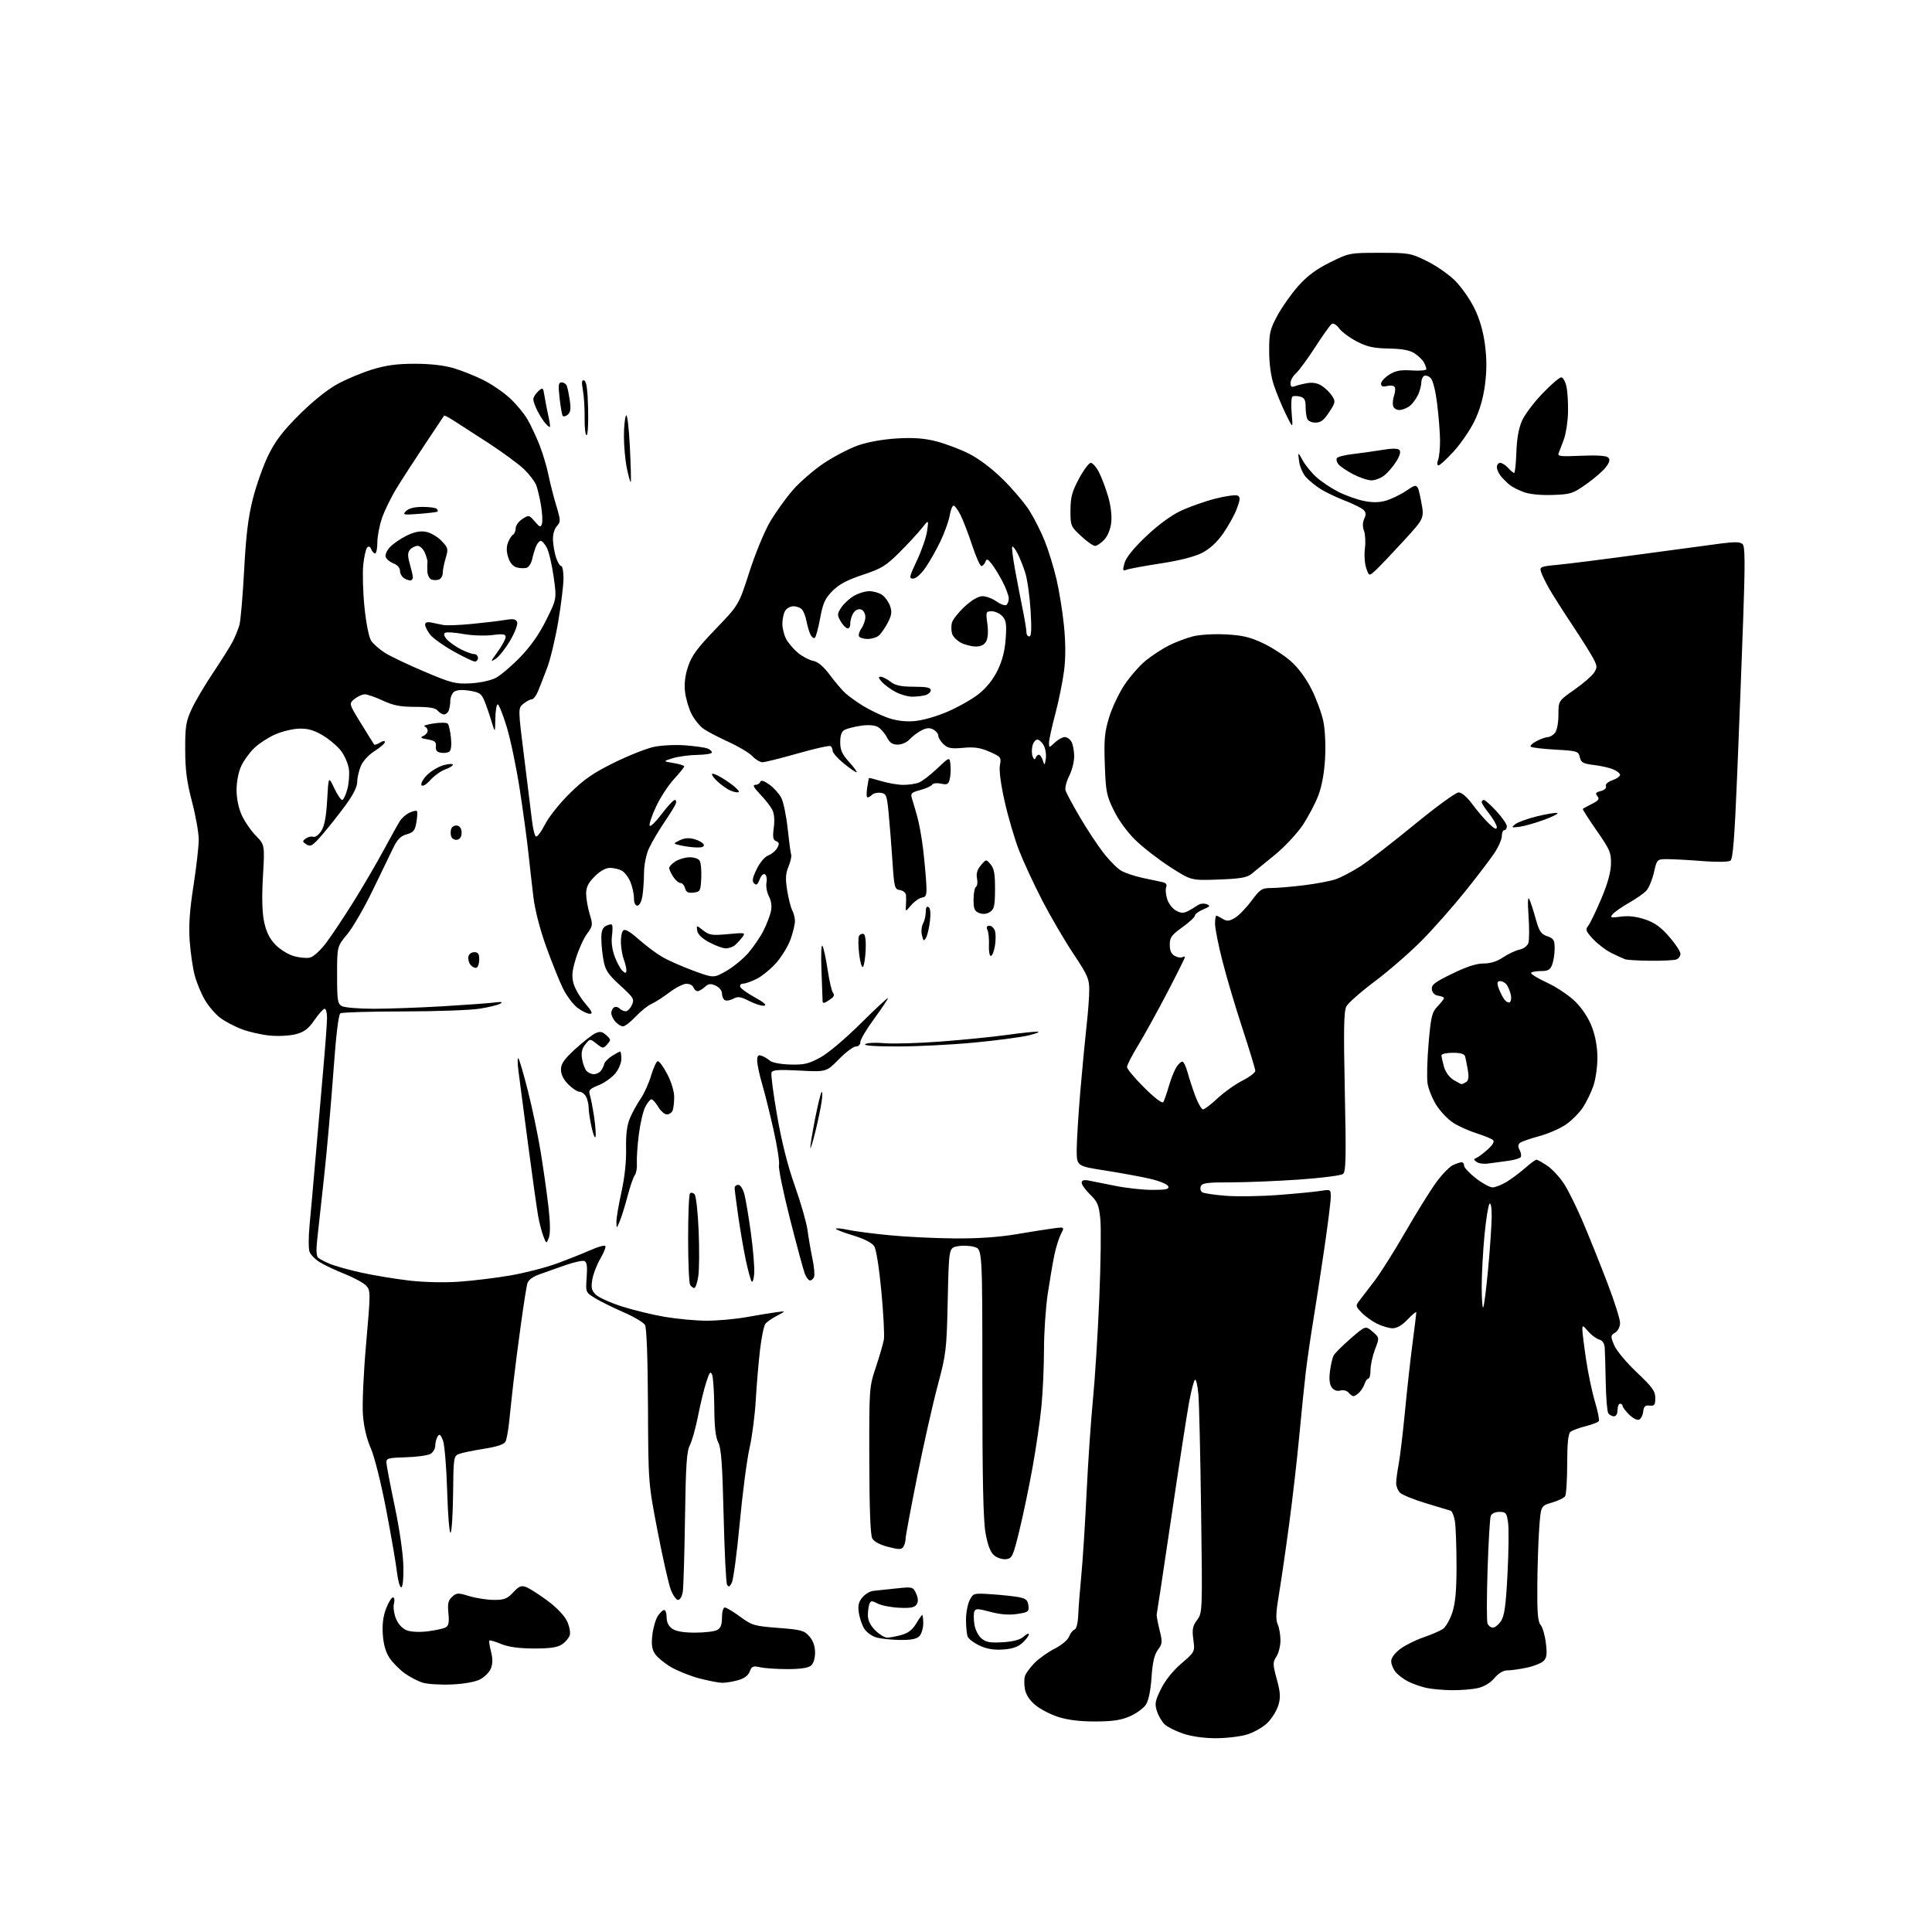 <?xml version="1.0" encoding="UTF-8" standalone="no"?>
<svg 
  version="1.1" 
  xmlns="http://www.w3.org/2000/svg" 
  xmlns:xlink="http://www.w3.org/1999/xlink" 
  xmlns:svg="http://www.w3.org/2000/svg"
  xmlns:rdf="http://www.w3.org/1999/02/22-rdf-syntax-ns#"
  xmlns:cc="http://creativecommons.org/ns#"
  xmlns:dc="http://purl.org/dc/elements/1.1/"
  viewBox="0 0 768 768"
  width="768"
  height="768"
>
<style>svg {background-color: white; }</style>"
<path stroke="none" fill="black" fill-rule="evenodd" d="M483.07,690.97C478.43,690.95 473.46,690.23 470.25,689.12C467.36,688.12 464.11,686.51 463.04,685.53C461.96,684.56 460.57,682.22 459.94,680.33C458.95,677.31 459.13,676.25 461.48,671.44C463.15,668.04 466.20,664.21 469.59,661.29C475.02,656.60 475.02,656.60 474.37,651.73C473.83,647.69 474.09,646.38 475.86,643.97C477.99,641.10 478.00,640.80 477.46,600.79C477.17,578.63 476.68,557.68 476.38,554.24C476.08,550.80 475.47,548.21 475.02,548.48C474.58,548.76 473.50,552.93 472.62,557.74C471.75,562.56 468.56,583.23 465.54,603.69C462.52,624.14 459.94,641.24 459.82,641.69C459.69,642.13 460.19,644.90 460.92,647.84C462.14,652.77 462.09,653.39 460.28,655.84C458.86,657.77 458.16,660.78 457.75,666.78C457.39,672.02 456.57,676.01 455.51,677.63C454.59,679.04 451.75,681.11 449.21,682.23C445.70,683.78 442.42,684.28 435.54,684.31C429.55,684.34 424.59,683.75 420.85,682.57C417.74,681.59 413.60,679.47 411.64,677.85C409.34,675.96 407.85,673.71 407.44,671.55C407.09,669.69 407.08,667.32 407.42,666.27C407.75,665.22 409.46,662.89 411.21,661.09C412.97,659.30 416.58,656.73 419.24,655.38C422.00,653.98 424.46,651.91 424.97,650.57C425.47,649.27 426.44,648.02 427.13,647.79C427.90,647.53 428.48,645.24 428.62,641.94C428.74,638.95 429.30,631.77 429.86,626.00C430.42,620.23 431.35,605.59 431.93,593.48C432.51,581.37 433.64,564.72 434.45,556.48C435.26,548.24 436.40,530.12 436.98,516.21C437.57,502.30 437.75,488.04 437.39,484.53C436.83,479.01 436.28,477.69 433.37,474.87C431.52,473.08 430.00,470.97 430.00,470.19C430.00,469.19 430.80,468.92 432.75,469.28C434.26,469.56 439.03,470.51 443.34,471.39C447.65,472.28 454.27,473.00 458.06,473.00C463.63,473.00 464.83,472.73 464.39,471.56C464.08,470.77 460.87,469.44 457.17,468.58C453.50,467.74 445.44,466.25 439.25,465.29C428.00,463.53 428.00,463.53 428.01,457.02C428.02,453.43 428.68,442.85 429.47,433.50C430.27,424.15 431.39,412.45 431.95,407.50C432.52,402.55 432.99,396.27 432.99,393.54C433.00,389.11 432.32,387.57 426.63,379.04C423.13,373.79 417.53,364.19 414.18,357.70C410.84,351.21 406.71,342.27 405.00,337.84C403.29,333.40 400.76,324.77 399.38,318.65C397.83,311.80 397.10,306.26 397.48,304.23C398.08,301.07 397.91,300.85 393.38,298.84C389.70,297.22 387.38,296.87 382.91,297.27C378.14,297.71 376.80,297.46 375.08,295.86C373.94,294.79 373.00,293.28 373.00,292.50C373.00,291.71 372.10,290.59 371.01,290.00C369.53,289.21 368.31,289.30 366.26,290.37C364.74,291.15 362.64,292.74 361.59,293.90C360.52,295.09 358.47,296.00 356.87,296.00C354.76,296.00 353.67,295.26 352.52,293.03C351.67,291.40 350.03,289.55 348.88,288.93C347.58,288.24 345.00,288.07 342.14,288.50C339.59,288.88 336.71,289.62 335.75,290.13C334.54,290.78 334.00,292.28 334.00,295.03C334.00,298.18 334.74,299.82 337.62,303.00C339.61,305.20 340.89,307.00 340.47,307.00C340.05,307.00 337.75,305.39 335.35,303.43C332.96,301.47 331.00,299.25 331.00,298.49C331.00,297.74 330.61,296.88 330.13,296.58C329.65,296.29 323.77,297.61 317.06,299.52C310.35,301.43 304.07,303.00 303.11,303.00C302.14,303.00 300.34,301.93 299.11,300.62C297.88,299.31 293.64,296.76 289.69,294.96C285.73,293.16 281.25,290.82 279.73,289.76C278.20,288.70 276.04,286.04 274.92,283.85C273.80,281.66 272.63,277.70 272.32,275.06C271.94,271.81 272.32,268.54 273.53,264.92C274.94,260.67 277.16,257.64 284.48,250.04C293.66,240.50 293.66,240.50 297.87,227.42C300.18,220.22 303.86,211.28 306.04,207.55C308.23,203.81 312.30,198.12 315.09,194.89C317.89,191.67 323.46,186.83 327.48,184.14C331.50,181.46 337.65,178.26 341.14,177.04C344.99,175.70 351.06,174.61 356.50,174.29C363.02,173.90 367.29,174.21 372.00,175.39C375.57,176.29 381.43,178.48 385.00,180.26C389.06,182.29 394.17,186.12 398.62,190.50C402.53,194.35 407.30,199.97 409.22,203.00C411.13,206.03 413.89,211.50 415.35,215.17C416.81,218.84 418.88,225.59 419.96,230.17C421.03,234.75 422.38,243.09 422.94,248.69C423.62,255.48 423.64,261.47 422.98,266.64C422.44,270.91 420.87,278.62 419.50,283.79C418.12,288.95 417.00,294.12 417.00,295.26C417.00,297.35 417.00,297.35 419.31,295.17C420.59,293.98 422.37,293.00 423.28,293.00C424.19,293.00 425.40,293.87 425.96,294.93C426.53,296.00 427.00,298.60 427.00,300.72C427.00,302.84 426.10,306.34 425.00,308.50C423.90,310.66 423.26,313.25 423.58,314.26C423.90,315.26 426.45,320.01 429.25,324.79C432.05,329.58 436.27,335.98 438.63,339.01C440.99,342.04 444.17,345.25 445.71,346.13C447.24,347.02 450.98,348.27 454.00,348.93C457.02,349.58 460.55,350.33 461.84,350.60C463.50,350.94 464.00,351.55 463.56,352.69C463.22,353.58 463.42,355.74 464.00,357.50C464.58,359.25 466.16,361.28 467.52,362.01C469.43,363.03 470.49,363.07 472.24,362.17C473.48,361.54 475.23,360.49 476.11,359.85C477.02,359.20 478.56,359.01 479.61,359.42C481.25,360.05 481.07,360.33 478.25,361.53C476.46,362.28 475.00,363.38 475.00,363.95C475.00,364.53 472.75,366.62 470.00,368.60C465.70,371.69 465.00,372.66 465.00,375.56C465.00,377.92 465.61,379.25 467.02,380.01C468.13,380.61 469.48,380.82 470.02,380.49C470.56,380.15 471.00,380.17 471.00,380.52C471.00,380.88 467.79,387.32 463.86,394.83C459.94,402.35 454.76,411.71 452.36,415.64C449.96,419.56 448.00,423.40 448.00,424.16C448.00,424.93 451.10,428.62 454.88,432.38C458.99,436.46 462.03,438.77 462.43,438.12C462.80,437.52 463.79,434.66 464.63,431.77C465.48,428.87 466.82,425.49 467.61,424.25C468.40,423.01 469.47,422.00 469.98,422.00C470.50,422.00 471.44,423.91 472.06,426.23C472.69,428.56 474.09,432.84 475.17,435.73C476.26,438.63 477.63,441.00 478.22,441.00C478.81,441.00 481.42,439.01 484.01,436.58C486.61,434.16 491.04,431.00 493.87,429.57C496.69,428.14 499.00,426.39 499.00,425.69C499.00,424.99 496.72,417.46 493.93,408.95C491.14,400.45 487.54,388.32 485.93,382.00C484.32,375.68 483.00,369.04 483.00,367.25C483.00,365.46 483.23,364.00 483.51,364.00C483.80,364.00 484.93,364.56 486.03,365.25C487.66,366.27 488.53,366.22 490.76,364.96C492.27,364.12 495.25,361.08 497.39,358.21C500.98,353.41 501.60,353.00 505.39,353.00C507.65,353.00 513.50,352.50 518.39,351.90C523.28,351.30 528.99,350.21 531.09,349.47C533.19,348.73 537.51,346.46 540.70,344.42C543.89,342.39 553.55,334.93 562.16,327.86C570.77,320.79 578.72,315.00 579.82,315.00C581.06,315.00 583.17,316.82 585.33,319.75C587.26,322.36 590.22,325.82 591.92,327.44C594.10,329.52 595.00,329.92 595.00,328.82C595.00,327.97 593.65,325.58 592.00,323.50C590.35,321.42 589.00,319.34 589.00,318.86C589.00,318.39 589.39,318.00 589.87,318.00C590.35,318.00 592.60,320.01 594.87,322.48C597.14,324.94 599.00,327.64 599.00,328.48C599.00,329.31 598.55,330.00 598.00,330.00C597.45,330.00 597.00,331.05 597.00,332.33C597.00,333.61 595.68,336.65 594.06,339.08C592.45,341.51 587.17,348.44 582.33,354.47C577.49,360.50 569.70,369.30 565.02,374.03C560.33,378.75 552.00,385.99 546.50,390.11C541.00,394.23 535.92,398.71 535.21,400.05C534.19,401.98 534.06,409.15 534.59,434.02C535.14,460.19 535.02,465.73 533.88,466.66C533.12,467.27 525.30,468.27 516.50,468.89C507.70,469.50 495.42,470.00 489.22,470.00C479.80,470.00 477.84,470.26 477.32,471.60C476.99,472.48 477.26,473.54 477.93,473.96C478.61,474.38 482.86,475.00 487.39,475.35C491.92,475.70 501.27,475.55 508.18,475.02C515.08,474.50 522.59,473.77 524.87,473.41C528.95,472.75 529.00,472.78 529.00,475.79C529.00,477.46 527.86,486.63 526.46,496.17C525.07,505.70 523.07,518.67 522.03,525.00C520.99,531.33 519.65,540.55 519.06,545.50C518.47,550.45 517.30,561.92 516.46,571.00C515.61,580.08 513.81,595.83 512.44,606.00C511.08,616.17 509.25,628.73 508.38,633.89C507.20,640.96 507.08,643.88 507.90,645.69C508.51,647.01 509.00,649.89 509.00,652.08C509.00,654.28 508.27,657.18 507.39,658.53C505.90,660.80 505.91,661.49 507.54,667.51C509.00,672.89 509.10,674.72 508.15,677.90C507.51,680.03 505.54,683.19 503.78,684.91C502.01,686.64 498.33,688.71 495.60,689.53C492.87,690.34 487.23,690.99 483.07,690.97zM577.00,671.88C573.42,671.83 568.80,671.40 566.72,670.91C564.64,670.42 561.49,669.29 559.72,668.40C557.95,667.51 555.72,665.82 554.77,664.64C553.82,663.46 553.03,661.54 553.02,660.37C553.01,659.09 554.40,657.17 556.51,655.56C558.44,654.09 562.57,652.01 565.70,650.93C568.83,649.85 572.35,648.35 573.51,647.58C574.68,646.82 576.39,643.85 577.32,640.98C578.56,637.13 579.00,632.21 578.99,622.14C578.98,614.64 578.69,606.77 578.34,604.66C578.00,602.55 577.21,600.69 576.61,600.52C576.00,600.36 571.57,599.02 566.77,597.55C561.96,596.09 557.35,594.21 556.52,593.37C555.68,592.54 555.00,590.83 555.00,589.57C555.00,588.30 555.45,584.91 556.00,582.02C556.54,579.14 557.66,569.74 558.49,561.14C559.31,552.54 560.66,540.35 561.49,534.06C562.32,527.77 563.00,522.23 563.00,521.74C563.00,521.26 561.48,522.46 559.63,524.43C557.40,526.79 555.36,528.00 553.59,528.00C552.12,528.00 549.25,527.14 547.21,526.10C545.17,525.05 542.43,523.05 541.13,521.65C538.79,519.14 538.78,519.08 540.63,516.70C541.66,515.37 544.34,511.86 546.60,508.89C548.85,505.93 554.30,497.25 558.72,489.61C563.14,481.97 568.62,473.15 570.91,470.01C573.21,466.86 576.21,463.77 577.59,463.14C578.97,462.51 580.52,462.00 581.05,462.00C581.57,462.00 582.00,462.61 582.00,463.37C582.00,464.12 584.10,466.37 586.66,468.37C589.23,470.36 592.21,472.00 593.30,472.00C594.38,472.00 596.89,471.02 598.88,469.82C600.87,468.62 604.19,466.14 606.25,464.32C608.32,462.49 610.35,461.00 610.77,461.00C611.19,461.00 613.15,462.10 615.12,463.44C617.10,464.78 620.12,468.07 621.84,470.75C623.56,473.43 627.04,480.54 629.58,486.56C632.12,492.58 636.41,503.29 639.10,510.36C641.80,517.43 644.00,524.41 644.00,525.87C644.00,527.42 643.19,529.03 642.04,529.74C640.19,530.90 640.17,531.16 641.65,534.73C642.52,536.83 646.50,541.61 650.61,545.50C656.85,551.40 658.01,553.01 658.00,555.74C658.00,558.50 657.67,558.94 655.75,558.74C653.98,558.55 653.43,559.07 653.19,561.17C653.02,562.63 652.27,564.07 651.52,564.35C650.77,564.64 648.99,563.72 647.58,562.30C646.16,560.89 645.00,559.34 645.00,558.86C645.00,558.39 644.55,558.00 644.00,558.00C643.45,558.00 643.00,559.12 643.00,560.50C643.00,562.01 642.43,563.00 641.56,563.00C640.77,563.00 639.75,562.44 639.31,561.75C638.86,561.06 638.41,555.55 638.30,549.50C638.19,543.45 638.01,537.27 637.90,535.77C637.78,533.96 637.01,532.84 635.61,532.44C634.45,532.10 632.49,530.63 631.25,529.16C629.23,526.76 629.01,526.70 629.01,528.50C629.01,529.60 629.68,535.00 630.50,540.50C631.32,546.00 632.91,553.55 634.04,557.28C635.16,561.01 635.84,564.45 635.56,564.91C635.27,565.37 632.89,566.29 630.28,566.95C627.67,567.61 624.96,568.62 624.26,569.20C623.38,569.93 623.00,573.74 622.98,581.87C622.98,588.27 622.61,594.07 622.17,594.76C621.73,595.45 619.37,596.60 616.93,597.30C612.50,598.58 612.50,598.58 611.86,607.54C611.50,612.47 611.16,622.76 611.11,630.42C611.02,641.10 611.33,644.71 612.41,645.92C613.18,646.79 614.13,650.01 614.50,653.08C615.05,657.50 614.86,659.00 613.61,660.25C612.74,661.12 609.75,662.32 606.97,662.91C604.18,663.51 600.72,664.00 599.27,664.00C597.57,664.00 595.74,665.08 594.07,667.06C592.47,668.96 589.98,670.47 587.50,671.03C585.30,671.54 580.58,671.92 577.00,671.88zM179.56,669.60C175.13,669.79 169.95,669.47 168.05,668.89C166.15,668.31 162.94,666.65 160.91,665.19C158.88,663.73 156.19,661.03 154.92,659.18C153.36,656.90 152.48,653.90 152.18,649.87C151.89,645.79 152.29,642.53 153.46,639.47C154.40,637.01 155.63,635.00 156.19,635.00C156.78,635.00 156.95,636.05 156.59,637.49C156.25,638.87 156.62,641.55 157.43,643.50C158.34,645.67 159.97,647.42 161.70,648.08C163.35,648.72 166.76,648.88 170.00,648.48C173.03,648.10 176.22,647.41 177.11,646.94C178.35,646.28 178.61,645.00 178.25,641.29C177.88,637.44 178.17,636.15 179.73,634.75C181.51,633.13 182.05,633.11 186.58,634.49C189.29,635.31 193.68,635.98 196.35,635.99C200.46,636.00 201.63,635.54 204.01,632.99C206.33,630.50 207.23,630.14 209.16,630.88C210.45,631.37 214.23,633.79 217.57,636.26C221.20,638.93 224.35,642.21 225.38,644.39C226.35,646.43 226.84,648.94 226.48,650.05C226.13,651.15 224.72,652.79 223.35,653.69C221.50,654.90 218.57,655.32 212.17,655.30C206.26,655.28 202.13,654.70 199.21,653.51C196.85,652.54 194.74,651.92 194.53,652.13C194.32,652.34 194.61,654.31 195.18,656.51C195.90,659.29 195.89,661.32 195.15,663.20C194.56,664.69 192.63,666.66 190.86,667.57C188.87,668.60 184.51,669.38 179.56,669.60zM287.00,668.94C285.62,668.91 281.57,668.12 278.00,667.19C274.43,666.25 269.36,664.23 266.74,662.70C264.13,661.16 261.25,658.79 260.36,657.42C259.14,655.56 258.88,653.65 259.33,649.84C259.66,647.04 260.64,643.68 261.49,642.37C262.35,641.07 263.49,640.00 264.02,640.00C264.56,640.00 265.00,641.32 265.00,642.94C265.00,644.85 265.78,646.43 267.22,647.44C268.71,648.48 271.71,649.00 276.29,649.00C280.05,649.00 284.00,648.53 285.07,647.96C286.48,647.21 287.00,645.86 287.00,642.96C287.00,640.71 287.48,639.00 288.12,639.00C288.73,639.00 291.48,640.65 294.23,642.67C298.93,646.12 299.82,646.38 309.36,647.12C318.56,647.83 319.71,648.14 321.75,650.51C323.24,652.23 324.00,654.41 324.00,656.93C324.00,659.27 323.36,661.29 322.35,662.13C321.27,663.03 318.07,663.50 313.10,663.50C308.92,663.50 304.02,663.17 302.22,662.77C299.34,662.13 298.82,662.33 298.02,664.46C297.40,666.08 295.84,667.23 293.30,667.93C291.21,668.51 288.38,668.97 287.00,668.94zM398.76,655.70C395.05,655.96 392.29,655.50 389.40,654.15C387.15,653.10 385.01,651.47 384.65,650.54C384.29,649.60 384.00,646.60 384.00,643.87C384.00,641.14 384.66,637.63 385.46,636.08C386.90,633.30 387.02,633.27 394.21,633.74C398.22,634.01 403.07,634.53 405.00,634.90C407.82,635.45 408.56,636.09 408.81,638.22C409.10,640.67 408.77,640.91 404.32,641.58C401.07,642.07 397.66,641.80 393.70,640.74C388.62,639.38 387.80,639.36 387.31,640.63C387.00,641.43 387.02,643.76 387.35,645.79C387.68,647.89 388.93,650.31 390.21,651.35C392.02,652.83 393.72,653.12 398.68,652.81C402.90,652.54 405.54,651.82 406.94,650.55C408.07,649.53 409.00,649.13 409.00,649.67C409.00,650.21 407.88,651.71 406.51,652.99C404.71,654.68 402.55,655.44 398.76,655.70zM357.68,651.91C354.28,651.86 350.09,651.41 348.37,650.91C346.64,650.41 344.52,648.91 343.64,647.57C342.76,646.23 341.77,643.41 341.43,641.29C340.96,638.34 341.26,636.89 342.75,635.06C343.82,633.74 345.77,632.55 347.09,632.40C348.42,632.25 352.52,631.82 356.21,631.43C362.82,630.74 362.94,630.77 364.16,633.44C365.02,635.33 365.08,636.65 364.37,637.77C363.59,639.01 362.01,639.32 357.47,639.11C354.23,638.96 350.37,638.21 348.89,637.44C346.53,636.22 346.12,636.24 345.60,637.61C345.27,638.46 345.00,640.51 345.00,642.16C345.00,644.14 345.99,646.15 347.92,648.08C349.53,649.68 351.67,651.00 352.67,650.99C353.68,650.99 356.22,650.51 358.32,649.93C361.02,649.18 362.74,647.85 364.17,645.43C365.29,643.54 366.38,642.00 366.60,642.00C366.82,642.00 367.00,643.54 367.00,645.43C367.00,647.31 366.29,649.56 365.43,650.43C364.32,651.54 362.06,651.97 357.68,651.91zM593.45,647.00C594.28,647.00 595.74,645.81 596.69,644.35C598.05,642.28 598.61,638.18 599.26,625.60C599.72,616.75 599.82,607.59 599.48,605.25C598.93,601.39 598.62,601.00 596.05,601.00C594.35,601.00 592.96,601.65 592.59,602.63C592.25,603.52 591.68,613.14 591.33,624.00C590.98,634.86 590.97,644.48 591.31,645.38C591.66,646.27 592.62,647.00 593.45,647.00zM269.54,636.00C268.78,636.00 267.46,634.09 266.59,631.75C265.73,629.41 263.38,618.95 261.37,608.50C257.71,589.50 257.71,589.50 257.58,559.00C257.49,539.92 257.05,527.82 256.40,526.69C255.82,525.70 251.96,523.41 247.80,521.60C243.65,519.79 238.57,517.28 236.51,516.01C232.78,513.70 232.78,513.70 233.21,507.75C233.53,503.35 233.29,501.66 232.28,501.28C231.54,500.99 228.13,501.74 224.71,502.93C221.30,504.13 216.63,505.78 214.36,506.60C211.66,507.56 210.00,508.86 209.60,510.29C209.27,511.51 208.12,518.80 207.06,526.50C205.99,534.20 204.66,544.55 204.10,549.50C203.53,554.45 202.78,561.42 202.42,565.00C202.06,568.58 201.39,572.22 200.93,573.10C200.37,574.17 197.48,575.11 192.29,575.93C188.01,576.60 183.55,577.53 182.38,578.00C180.36,578.80 180.25,579.56 180.11,593.64C180.03,601.78 179.58,608.82 179.12,609.28C178.65,609.75 178.04,602.33 177.76,592.81C177.47,583.20 176.72,574.18 176.06,572.53C175.12,570.17 174.70,569.87 173.96,571.03C173.45,571.84 173.02,573.50 173.02,574.71C173.01,575.93 172.10,577.41 171.01,578.00C169.91,578.58 165.52,579.17 161.26,579.29C154.21,579.50 153.51,579.70 153.61,581.51C153.67,582.60 155.17,590.48 156.96,599.00C158.87,608.15 160.26,617.87 160.35,622.72C160.44,627.60 160.09,630.97 159.50,631.00C158.95,631.03 158.19,628.32 157.80,624.98C157.42,621.63 155.50,610.48 153.53,600.20C151.47,589.45 148.86,579.03 147.39,575.69C145.75,571.96 144.63,567.21 144.27,562.40C143.95,558.18 144.51,545.75 145.55,534.00C147.32,513.92 147.32,513.01 145.60,511.11C144.62,510.03 140.82,507.94 137.16,506.48C133.50,505.02 129.00,502.91 127.18,501.79C125.35,500.67 123.49,498.79 123.05,497.62C122.61,496.46 122.61,491.68 123.06,487.00C123.51,482.32 124.59,470.18 125.46,460.00C126.32,449.82 127.70,434.00 128.52,424.82C129.33,415.65 130.00,406.54 130.00,404.57C130.00,402.61 129.57,401.00 129.05,401.00C128.52,401.00 126.71,403.01 125.02,405.47C122.65,408.92 120.99,410.20 117.72,411.08C115.37,411.72 110.79,411.98 107.40,411.67C104.04,411.36 98.95,410.21 96.09,409.12C93.22,408.04 89.34,405.97 87.46,404.54C85.58,403.11 82.87,399.93 81.44,397.48C80.00,395.03 78.19,390.66 77.41,387.76C76.63,384.87 75.73,378.68 75.40,374.00C74.98,367.83 75.39,361.83 76.91,352.10C78.06,344.74 79.00,336.49 79.00,333.79C79.00,331.08 77.80,324.29 76.32,318.68C74.26,310.82 73.64,306.11 73.62,298.00C73.59,288.78 73.91,286.81 76.18,281.89C77.60,278.80 81.45,272.28 84.73,267.39C88.02,262.50 91.50,256.95 92.48,255.06C93.45,253.17 94.65,250.24 95.15,248.56C95.64,246.88 96.49,237.09 97.04,226.82C97.78,212.81 98.65,205.67 100.51,198.32C101.87,192.92 104.63,185.12 106.64,181.00C109.43,175.30 112.37,171.44 118.90,164.91C124.14,159.68 130.04,154.92 134.00,152.74C137.57,150.77 143.88,148.13 148.00,146.87C153.59,145.17 157.92,144.59 165.00,144.60C171.17,144.61 176.58,145.24 180.45,146.39C183.72,147.37 189.04,149.51 192.28,151.14C195.52,152.78 200.19,155.97 202.65,158.25C205.12,160.52 208.25,164.28 209.60,166.59C210.96,168.90 213.15,173.54 214.47,176.91C215.79,180.28 217.38,185.62 218.01,188.77C218.65,191.92 220.03,197.38 221.10,200.90C222.91,206.91 222.92,207.43 221.35,209.16C220.35,210.27 219.73,212.49 219.81,214.67C219.89,216.68 220.45,219.82 221.05,221.66C221.66,223.50 222.57,225.00 223.08,225.00C223.58,225.00 224.00,227.19 224.00,229.87C224.00,232.56 223.06,240.31 221.90,247.10C220.75,253.89 218.77,262.16 217.51,265.47C216.25,268.79 214.62,272.96 213.89,274.75C213.16,276.54 212.04,278.00 211.39,278.00C210.75,278.00 209.25,278.79 208.07,279.75C205.91,281.50 205.91,281.50 208.36,301.00C209.71,311.73 211.12,323.08 211.48,326.23C211.84,329.39 212.54,332.22 213.03,332.52C213.53,332.83 215.13,330.69 216.60,327.79C218.08,324.85 222.44,319.36 226.42,315.44C232.09,309.84 235.73,307.32 244.03,303.21C249.79,300.37 256.96,297.52 259.96,296.89C262.97,296.26 268.59,295.99 272.46,296.29C276.33,296.59 280.29,297.15 281.25,297.53C282.21,297.90 283.00,298.62 283.00,299.11C283.00,299.60 280.41,300.03 277.25,300.08C274.09,300.12 269.70,300.71 267.50,301.38C263.50,302.62 263.50,302.62 267.75,303.32C270.09,303.71 272.00,304.31 272.00,304.65C272.00,304.99 270.16,307.27 267.91,309.71C265.67,312.15 262.48,317.03 260.83,320.56C259.18,324.09 258.01,327.52 258.23,328.19C258.45,328.85 260.57,326.83 262.94,323.70C265.30,320.56 267.68,318.00 268.23,318.00C268.77,318.00 268.95,318.68 268.63,319.52C268.31,320.36 266.20,323.75 263.95,327.07C261.70,330.39 259.00,334.99 257.95,337.30C256.84,339.75 256.03,343.79 256.01,347.00C255.99,350.02 255.70,354.19 255.36,356.25C254.99,358.46 254.17,360.00 253.37,360.00C252.51,360.00 252.00,358.87 252.00,356.97C252.00,355.30 251.36,352.41 250.58,350.55C249.81,348.69 248.26,346.67 247.15,346.08C246.04,345.49 243.93,345.00 242.47,345.00C240.77,345.00 238.57,346.23 236.40,348.40C233.85,350.95 233.00,352.66 233.00,355.24C233.00,357.13 233.63,360.76 234.39,363.30C235.72,367.71 235.67,368.06 233.35,371.20C232.02,373.00 230.04,377.35 228.96,380.86C227.40,385.91 227.20,388.01 227.98,390.93C228.53,392.95 230.59,396.49 232.56,398.80C235.36,402.07 235.77,403.00 234.42,403.00C233.47,403.00 231.26,401.91 229.50,400.57C227.75,399.23 225.16,395.75 223.74,392.82C222.31,389.89 219.33,382.46 217.11,376.31C214.70,369.63 212.67,361.77 212.06,356.81C211.50,352.24 210.60,344.23 210.04,339.00C209.49,333.77 207.93,322.36 206.59,313.64C205.24,304.91 202.91,293.77 201.41,288.89C199.91,284.00 198.31,280.00 197.84,280.00C197.38,280.00 196.96,282.59 196.90,285.75C196.81,291.50 196.81,291.50 195.30,286.50C194.47,283.75 193.20,280.09 192.47,278.37C191.35,275.71 190.47,275.15 186.51,274.55C183.44,274.09 181.39,274.26 180.44,275.05C179.65,275.71 179.00,277.28 179.00,278.54C179.00,279.80 178.73,281.55 178.39,282.42C178.06,283.29 177.21,284.00 176.52,284.00C175.82,284.00 174.68,283.32 174.00,282.50C173.09,281.41 170.68,281.00 165.13,280.99C159.11,280.98 156.37,280.45 152.15,278.49C149.21,277.12 146.00,276.00 145.01,276.00C144.03,276.00 142.20,276.83 140.94,277.84C138.66,279.69 138.66,279.69 143.52,287.59C146.19,291.94 148.54,295.71 148.73,295.96C148.93,296.22 149.97,295.88 151.05,295.20C152.19,294.49 153.00,294.39 153.00,294.98C153.00,295.53 151.17,297.13 148.92,298.55C146.54,300.05 144.26,302.54 143.42,304.53C142.64,306.40 142.00,309.25 142.00,310.86C142.00,312.76 140.37,315.99 137.33,320.14C134.76,323.64 130.65,328.83 128.20,331.68C124.30,336.21 123.51,336.71 121.85,335.68C120.14,334.61 120.11,334.39 121.58,333.32C122.47,332.67 123.79,332.37 124.52,332.65C125.26,332.93 126.67,331.91 127.68,330.37C128.98,328.38 129.65,324.89 130.05,318.04C130.59,308.50 130.59,308.50 132.84,313.25C134.08,315.86 135.51,318.00 136.01,318.00C136.51,318.00 137.44,316.10 138.06,313.77C138.69,311.44 138.97,307.83 138.69,305.73C138.41,303.64 137.00,300.38 135.56,298.48C134.11,296.59 130.81,293.80 128.22,292.27C124.71,290.21 122.31,289.54 118.88,289.65C116.34,289.73 112.06,290.76 109.38,291.95C106.70,293.13 102.98,295.54 101.13,297.30C99.27,299.06 96.92,302.30 95.90,304.50C94.80,306.87 94.04,310.75 94.04,314.00C94.04,317.39 94.82,321.23 96.08,324.00C97.19,326.48 99.72,330.15 101.68,332.17C105.25,335.84 105.25,335.84 104.53,348.31C104.05,356.64 104.20,362.64 104.98,366.39C105.79,370.30 107.11,373.04 109.34,375.39C111.09,377.26 114.39,379.34 116.67,380.02C118.95,380.70 121.93,380.98 123.28,380.64C124.64,380.30 127.50,377.68 129.68,374.76C131.85,371.87 136.69,364.60 140.43,358.62C144.17,352.64 149.56,343.41 152.42,338.12C155.27,332.83 158.23,327.52 159.00,326.32C159.77,325.12 161.49,323.64 162.83,323.03C164.16,322.42 165.47,322.14 165.73,322.40C165.99,322.65 165.90,324.64 165.53,326.81C164.97,330.15 164.38,330.88 161.68,331.65C159.29,332.32 157.96,333.66 156.33,337.02C155.13,339.49 151.43,347.12 148.11,354.00C144.79,360.88 140.26,368.69 138.04,371.36C134.00,376.22 134.00,376.22 134.00,387.57C134.00,397.78 134.20,399.03 135.93,399.96C137.00,400.53 142.74,401.00 148.68,401.00C154.63,400.99 166.93,400.55 176.00,400.01C185.07,399.47 194.30,398.80 196.50,398.52C199.29,398.16 200.02,398.29 198.92,398.96C198.05,399.48 194.34,400.39 190.67,400.97C187.01,401.56 173.31,402.05 160.25,402.06C147.18,402.07 135.96,402.41 135.32,402.80C134.56,403.27 133.57,411.49 132.53,426.01C131.64,438.38 129.99,457.05 128.86,467.50C127.73,477.95 126.48,489.33 126.09,492.79C125.62,497.05 125.75,499.38 126.52,500.02C127.14,500.53 129.27,501.63 131.25,502.46C133.22,503.28 138.81,504.83 143.67,505.90C148.53,506.97 156.98,508.37 162.46,509.02C168.43,509.72 176.46,509.91 182.46,509.50C187.98,509.12 197.22,507.99 203.00,506.99C208.78,505.99 217.10,503.84 221.50,502.21C225.90,500.59 231.85,498.21 234.73,496.94C237.60,495.66 240.25,494.91 240.60,495.27C240.95,495.62 240.08,497.90 238.65,500.33C237.23,502.76 235.78,506.54 235.43,508.74C234.90,512.03 235.16,513.07 236.94,514.73C238.13,515.83 242.79,517.92 247.30,519.36C251.81,520.80 259.50,522.66 264.38,523.49C269.27,524.32 276.75,525.00 281.02,525.00C285.29,525.00 292.32,524.37 296.64,523.59C300.96,522.82 306.30,521.94 308.50,521.65C312.50,521.11 312.50,521.11 308.93,522.99C306.96,524.02 304.87,525.46 304.28,526.18C303.68,526.91 302.71,531.55 302.13,536.50C301.54,541.45 300.78,550.45 300.43,556.50C300.09,562.55 298.97,571.19 297.94,575.69C296.91,580.20 295.16,593.60 294.05,605.48C292.94,617.36 291.52,628.03 290.89,629.20C290.00,630.87 289.60,631.02 289.01,629.91C288.60,629.13 287.99,616.75 287.65,602.39C287.16,582.00 286.70,575.65 285.52,573.39C284.46,571.36 283.99,567.23 283.94,559.50C283.89,553.45 283.51,547.61 283.09,546.52C282.45,544.89 282.03,545.42 280.72,549.52C279.84,552.26 278.37,558.33 277.45,563.00C276.53,567.67 275.08,572.85 274.23,574.50C272.97,576.92 272.60,582.49 272.30,603.50C272.09,617.80 271.69,630.96 271.42,632.75C271.13,634.59 270.31,636.00 269.54,636.00zM399.92,619.80C398.50,619.96 396.38,619.29 395.20,618.30C393.71,617.05 392.66,614.35 391.78,609.50C390.85,604.39 390.50,588.20 390.50,549.54C390.50,496.58 390.50,496.58 387.32,495.67C385.57,495.16 382.58,495.04 380.67,495.40C377.20,496.05 377.20,496.05 376.74,516.78C376.30,536.66 376.14,538.05 372.69,551.00C370.71,558.42 367.05,574.71 364.55,587.18C362.05,599.65 359.99,610.68 359.98,611.68C359.98,612.68 359.58,614.12 359.10,614.87C358.37,616.03 357.41,616.03 353.04,614.91C349.79,614.08 347.43,612.82 346.74,611.54C346.00,610.19 345.60,599.76 345.56,580.50C345.50,551.68 345.52,551.45 348.16,543.50C349.63,539.10 351.06,534.15 351.35,532.50C351.63,530.85 351.20,522.30 350.37,513.50C349.48,503.94 348.32,496.64 347.49,495.36C346.61,494.01 343.49,492.43 338.95,491.05C335.01,489.86 332.00,488.67 332.26,488.41C332.52,488.14 334.71,488.37 337.12,488.89C339.53,489.42 346.90,490.38 353.50,491.02C360.10,491.67 371.80,492.24 379.50,492.29C388.77,492.36 397.05,491.80 404.00,490.62C409.77,489.64 416.46,488.59 418.85,488.28C423.20,487.72 423.20,487.72 421.71,490.61C420.90,492.20 419.72,495.98 419.10,499.00C418.48,502.02 417.30,508.96 416.48,514.41C415.67,519.86 415.00,529.83 415.00,536.56C415.00,543.28 414.54,553.45 413.98,559.14C413.42,564.84 411.82,575.80 410.42,583.50C409.03,591.20 406.68,602.45 405.20,608.50C402.68,618.75 402.33,619.52 399.92,619.80zM538.05,555.00C537.61,555.00 536.72,554.37 536.09,553.60C535.43,552.81 534.02,552.44 532.81,552.76C531.45,553.12 530.23,552.67 529.39,551.52C528.51,550.32 528.28,548.19 528.68,545.11C529.01,542.57 529.65,539.77 530.11,538.88C530.56,537.99 533.61,534.94 536.88,532.10C542.83,526.95 542.83,526.95 545.60,529.34C548.38,531.72 548.38,531.72 546.59,536.41C545.61,538.98 544.80,542.65 544.80,544.55C544.80,546.45 544.43,548.00 543.97,548.00C543.51,548.00 542.85,548.90 542.50,549.99C542.15,551.09 541.19,552.67 540.36,553.49C539.53,554.32 538.49,555.00 538.05,555.00zM589.59,519.74C589.92,519.41 590.81,512.48 591.56,504.32C592.32,496.17 592.95,486.82 592.97,483.55C592.99,480.00 592.64,477.98 592.10,478.55C591.61,479.07 590.71,484.70 590.10,491.05C589.50,497.41 589.00,506.59 589.00,511.47C589.00,516.34 589.27,520.07 589.59,519.74zM276.00,512.00C275.51,512.00 274.76,511.44 274.33,510.75C273.90,510.06 273.54,501.77 273.54,492.32C273.53,482.87 273.87,474.80 274.28,474.39C274.69,473.97 275.51,474.11 276.10,474.70C276.68,475.28 277.41,481.80 277.72,489.19C278.03,496.58 277.97,504.73 277.58,507.31C277.19,509.89 276.48,512.00 276.00,512.00zM299.81,506.26C299.64,508.59 299.17,509.99 298.76,509.36C298.35,508.73 297.32,504.91 296.46,500.86C295.60,496.81 294.26,489.00 293.47,483.50C292.68,478.00 292.03,472.94 292.02,472.25C292.01,471.56 292.66,471.00 293.46,471.00C294.31,471.00 295.34,472.58 295.91,474.75C296.46,476.81 297.62,483.79 298.51,490.26C299.39,496.73 299.98,503.93 299.81,506.26zM322.01,509.00C321.43,509.00 320.48,507.76 319.90,506.25C319.33,504.74 316.67,494.89 313.99,484.36C311.32,473.83 309.37,464.31 309.66,463.20C309.95,462.09 309.00,455.86 307.54,449.34C306.09,442.83 304.02,434.53 302.95,430.89C301.88,427.26 301.00,423.11 301.00,421.67C301.00,419.62 301.37,419.19 302.75,419.68C303.71,420.02 305.21,420.91 306.07,421.65C306.98,422.42 310.40,423.07 314.12,423.17C319.58,423.32 321.44,422.89 326.00,420.42C329.13,418.73 335.95,412.99 342.20,406.78C348.14,400.89 352.99,396.39 352.98,396.78C352.97,397.18 350.49,400.87 347.48,404.98C344.47,409.09 342.00,413.26 342.00,414.23C342.00,415.26 341.26,416.00 340.21,416.00C339.23,416.00 336.19,418.28 333.46,421.06C328.50,426.13 328.50,426.13 317.85,425.57C309.39,425.13 307.10,425.29 306.68,426.38C306.40,427.13 307.41,434.89 308.94,443.62C310.76,454.05 313.18,463.62 315.99,471.50C318.33,478.10 320.59,485.98 321.00,489.00C321.40,492.02 322.28,497.11 322.95,500.31C323.62,503.51 323.92,506.77 323.61,507.56C323.31,508.35 322.59,509.00 322.01,509.00zM218.17,492.00C217.21,494.50 217.21,494.50 216.03,491.50C215.38,489.85 214.44,486.25 213.94,483.50C213.44,480.75 211.64,467.93 209.93,455.00C208.22,442.07 206.49,428.90 206.09,425.73C205.69,422.56 205.68,420.31 206.07,420.73C206.46,421.15 208.15,426.90 209.82,433.50C211.50,440.10 213.77,450.90 214.86,457.50C215.95,464.10 217.36,474.00 217.99,479.50C218.75,486.08 218.81,490.35 218.17,492.00zM246.35,485.50C245.08,488.50 245.08,488.50 245.04,485.74C245.02,484.22 245.91,478.88 247.03,473.88C248.30,468.17 248.99,461.75 248.88,456.64C248.77,450.93 249.22,447.31 250.40,444.50C251.33,442.30 253.23,438.85 254.62,436.83C256.02,434.82 257.91,430.63 258.83,427.53C259.75,424.44 260.95,421.86 261.50,421.82C262.05,421.77 263.74,424.09 265.25,426.98C266.85,430.03 268.00,433.82 268.00,436.03C268.00,438.12 267.73,440.55 267.39,441.42C267.06,442.29 266.03,443.00 265.11,443.00C264.19,443.00 262.63,441.65 261.66,440.00C260.68,438.35 259.47,437.00 258.97,437.00C258.46,437.00 257.35,438.35 256.50,440.01C255.64,441.66 254.49,446.61 253.94,451.01C253.39,455.40 253.04,460.54 253.17,462.41C253.29,464.28 252.92,466.42 252.34,467.16C251.76,467.90 250.46,471.65 249.46,475.50C248.45,479.35 247.05,483.85 246.35,485.50zM591.50,462.53C589.85,462.77 587.83,462.49 587.00,461.91C585.76,461.03 585.74,460.75 586.87,460.30C587.63,460.00 589.65,458.49 591.37,456.94C593.41,455.11 594.15,453.81 593.50,453.19C592.95,452.67 590.02,451.47 587.00,450.52C583.98,449.57 579.79,447.69 577.70,446.34C575.60,445.00 572.59,441.84 570.99,439.32C569.39,436.80 567.81,432.89 567.47,430.62C567.14,428.35 567.33,421.14 567.90,414.58C568.83,403.96 569.22,402.38 571.47,400.03C572.86,398.58 574.00,397.11 574.00,396.76C574.00,396.42 572.99,396.00 571.75,395.82C570.33,395.62 569.39,394.70 569.19,393.33C568.93,391.50 570.20,390.51 577.23,387.08C582.92,384.29 586.89,383.00 589.74,383.00C592.51,383.00 595.12,382.18 597.49,380.57C599.46,379.24 602.38,377.86 603.99,377.50C605.70,377.13 607.18,376.01 607.56,374.80C607.92,373.67 607.95,368.87 607.62,364.12C607.22,358.45 607.34,356.18 607.95,357.50C608.47,358.60 609.61,362.12 610.49,365.32C611.85,370.23 612.56,371.30 615.05,372.17C617.63,373.07 618.00,373.68 618.00,377.03C618.00,379.14 617.56,382.02 617.02,383.43C616.25,385.49 615.38,386.00 612.69,386.00C610.84,386.00 609.02,386.31 608.65,386.69C608.27,387.06 611.09,388.82 614.91,390.59C618.85,392.42 623.79,395.74 626.30,398.25C629.09,401.04 631.53,404.80 632.87,408.38C634.23,412.02 635.00,416.39 635.00,420.50C635.00,424.04 634.28,429.05 633.40,431.63C632.53,434.22 630.64,438.09 629.22,440.25C627.79,442.40 624.74,445.46 622.44,447.04C620.14,448.62 615.38,450.69 611.88,451.64C608.37,452.58 604.95,453.77 604.27,454.28C603.39,454.95 603.33,455.75 604.07,457.13C604.63,458.18 604.84,459.46 604.52,459.96C604.21,460.47 601.83,461.16 599.23,461.49C596.63,461.82 593.15,462.29 591.50,462.53zM324.08,450.00C323.06,454.12 322.17,456.95 322.11,456.29C322.05,455.62 322.89,450.49 323.97,444.90C325.06,439.30 326.24,434.45 326.60,434.11C326.96,433.77 326.96,435.52 326.60,438.00C326.24,440.48 325.11,445.88 324.08,450.00zM236.74,451.85C236.54,452.76 235.84,451.12 235.19,448.20C234.53,445.29 234.00,441.77 234.00,440.39C234.00,439.00 233.53,437.00 232.96,435.93C232.40,434.87 231.24,434.00 230.39,434.00C229.54,434.00 227.53,432.68 225.92,431.08C224.00,429.16 223.00,427.13 223.00,425.18C223.00,422.83 224.21,421.09 228.71,416.98C231.85,414.12 235.44,411.30 236.70,410.73C238.52,409.90 239.41,410.06 241.00,411.50C242.88,413.20 242.90,413.45 241.38,415.13C239.80,416.88 239.65,416.87 237.14,414.90C234.54,412.85 234.54,412.85 232.68,415.15C231.34,416.80 230.97,418.41 231.36,420.82C231.66,422.67 232.43,424.81 233.07,425.59C233.72,426.37 235.03,427.00 236.00,427.00C236.97,427.00 238.22,426.44 238.80,425.75C239.37,425.06 239.99,423.82 240.17,423.00C240.35,422.18 241.75,420.72 243.27,419.75C244.80,418.79 246.26,418.00 246.52,418.00C246.79,418.00 247.00,419.32 247.00,420.92C247.00,422.58 245.92,425.13 244.50,426.81C243.13,428.44 240.16,430.52 237.90,431.42C234.36,432.84 233.88,433.38 234.48,435.28C234.87,436.50 235.62,440.36 236.15,443.85C236.68,447.34 236.94,450.94 236.74,451.85zM581.00,430.96C581.27,430.96 582.10,430.59 582.82,430.13C583.75,429.54 583.95,428.13 583.49,425.40C583.12,423.25 582.65,420.82 582.42,420.00C582.14,418.95 580.68,418.50 577.51,418.50C575.03,418.50 573.00,418.95 573.01,419.50C573.01,420.05 573.45,422.08 573.99,424.01C574.56,426.07 576.10,428.22 577.73,429.23C579.25,430.17 580.73,430.95 581.00,430.96zM356.69,415.98C347.58,415.97 343.02,415.64 343.97,415.04C344.77,414.53 348.15,414.37 351.47,414.68C354.78,414.99 364.70,414.71 373.50,414.06C382.30,413.41 394.19,412.23 399.92,411.44C405.66,410.65 411.28,410.05 412.42,410.11C413.57,410.17 412.02,410.82 409.00,411.56C405.98,412.30 396.16,413.60 387.19,414.45C378.23,415.30 364.50,415.99 356.69,415.98zM247.66,408.00C246.92,408.00 245.57,407.18 244.65,406.17C243.74,405.17 243.00,403.62 243.00,402.73C243.00,401.84 243.49,400.82 244.09,400.45C244.69,400.08 245.68,400.28 246.29,400.89C246.90,401.50 247.99,402.00 248.72,402.00C249.45,402.00 250.56,400.87 251.18,399.50C252.24,397.18 251.91,396.62 246.56,391.75C241.82,387.43 240.65,385.71 239.95,382.00C239.47,379.52 239.07,375.60 239.04,373.29C239.01,370.16 239.48,368.81 240.87,368.07C241.90,367.52 242.97,367.31 243.26,367.60C243.56,367.89 243.55,369.90 243.26,372.07C242.93,374.55 243.36,377.66 244.42,380.43C245.35,382.86 246.76,385.38 247.55,386.04C248.71,387.00 249.00,386.93 249.00,385.69C249.00,384.83 248.55,382.93 247.99,381.47C247.43,380.01 246.91,377.04 246.82,374.87C246.74,372.70 247.14,370.46 247.71,369.89C248.44,369.16 250.31,370.22 253.84,373.36C256.63,375.84 260.85,379.00 263.21,380.37C265.57,381.75 271.15,384.22 275.60,385.86C283.70,388.84 283.70,388.84 288.73,385.97C291.50,384.39 295.43,381.16 297.47,378.80C299.51,376.43 302.21,372.48 303.47,370.00C304.72,367.52 306.06,364.07 306.44,362.32C306.89,360.26 306.61,358.15 305.66,356.31C304.85,354.74 304.41,352.29 304.69,350.85C304.96,349.41 304.70,347.93 304.09,347.56C303.46,347.17 302.56,348.03 301.96,349.60C301.17,351.67 300.65,352.05 299.76,351.16C298.88,350.28 299.13,348.91 300.80,345.48C302.09,342.82 304.01,340.57 305.44,340.02C306.78,339.51 308.38,338.17 308.98,337.03C309.86,335.39 309.77,334.85 308.52,334.37C307.28,333.89 307.09,332.80 307.59,329.03C307.99,326.03 307.77,323.40 306.99,321.89C306.32,320.58 304.15,317.81 302.18,315.75C299.65,313.10 299.07,312.00 300.21,312.00C301.10,312.00 302.01,311.46 302.23,310.80C302.50,309.99 303.67,310.34 305.83,311.88C307.59,313.13 309.72,315.50 310.57,317.14C311.42,318.78 312.56,324.26 313.10,329.31C313.64,334.37 314.27,339.05 314.50,339.73C314.73,340.40 314.25,342.54 313.44,344.49C312.28,347.27 312.17,349.30 312.92,353.96C313.44,357.22 314.35,360.79 314.94,361.88C315.52,362.97 316.00,364.91 316.00,366.18C316.01,367.46 315.22,370.70 314.26,373.39C313.29,376.08 310.76,380.26 308.63,382.68C306.50,385.10 303.03,387.96 300.92,389.04C298.81,390.12 296.35,391.00 295.46,391.00C294.56,391.00 294.01,391.56 294.23,392.25C294.45,392.94 297.08,394.84 300.07,396.47C303.56,398.38 304.90,399.56 303.83,399.78C302.90,399.96 300.25,399.15 297.93,397.97C294.40,396.16 293.35,396.01 291.45,397.03C290.21,397.69 288.70,397.93 288.10,397.56C287.49,397.19 287.00,396.00 287.00,394.92C287.00,393.80 285.93,392.47 284.50,391.82C282.47,390.89 281.67,390.99 280.18,392.34C279.17,393.25 277.86,394.00 277.28,394.00C276.69,394.00 275.95,393.32 275.64,392.50C275.32,391.68 274.04,391.03 272.78,391.07C271.53,391.10 268.48,392.68 266.00,394.56C263.52,396.45 260.38,398.47 259.00,399.05C257.62,399.63 254.81,401.88 252.75,404.05C250.69,406.22 248.40,408.00 247.66,408.00zM328.25,398.40C327.56,398.80 327.00,398.67 327.00,398.13C327.00,397.58 326.80,392.05 326.55,385.82C326.30,379.38 326.47,375.15 326.95,376.00C327.42,376.82 328.34,381.10 329.00,385.50C329.66,389.90 330.61,394.00 331.11,394.62C331.68,395.32 331.55,396.10 330.76,396.71C330.07,397.25 328.94,398.01 328.25,398.40zM600.12,398.42C600.71,398.06 600.87,396.63 600.50,395.15C600.14,393.70 599.37,391.95 598.80,391.26C598.22,390.57 597.10,390.00 596.31,390.00C595.28,390.00 595.06,390.64 595.54,392.25C595.91,393.49 596.86,395.53 597.65,396.78C598.44,398.04 599.55,398.78 600.12,398.42zM189.40,384.70C188.80,384.90 187.75,384.40 187.07,383.58C186.39,382.76 185.99,381.29 186.18,380.30C186.38,379.29 187.40,378.50 188.51,378.50C190.04,378.50 190.50,379.17 190.50,381.42C190.50,383.02 190.01,384.50 189.40,384.70zM343.04,384.34C342.59,384.80 341.90,382.47 341.52,379.14C341.13,375.82 341.12,372.61 341.50,372.00C341.88,371.39 342.68,371.06 343.28,371.26C343.96,371.49 344.28,373.91 344.12,377.56C343.97,380.83 343.49,383.88 343.04,384.34zM656.17,381.92C651.40,381.88 646.83,381.61 646.00,381.32C645.17,381.03 642.70,379.90 640.50,378.80C638.30,377.70 635.03,375.20 633.23,373.25C630.42,370.21 630.15,369.48 631.28,368.10C632.01,367.22 634.33,362.45 636.43,357.51C639.00,351.47 640.30,346.88 640.38,343.51C640.48,338.94 639.98,337.77 634.68,330.15C631.48,325.56 629.00,321.68 629.18,321.53C629.36,321.38 630.99,320.49 632.82,319.56C635.49,318.21 635.91,317.60 634.98,316.48C634.05,315.36 634.32,314.96 636.35,314.45C637.84,314.07 638.67,313.29 638.37,312.53C638.08,311.75 639.10,310.81 640.94,310.17C642.62,309.58 644.00,308.62 644.00,308.03C644.00,307.44 642.76,306.44 641.25,305.81C639.74,305.19 636.27,304.41 633.54,304.09C629.30,303.58 628.50,303.14 628.00,301.00C627.44,298.61 627.02,298.48 618.28,297.99C613.26,297.71 608.85,297.18 608.48,296.81C608.11,296.45 609.18,295.44 610.86,294.57C612.53,293.71 614.54,293.00 615.33,293.00C616.11,293.00 617.37,292.25 618.13,291.33C618.92,290.37 619.50,287.35 619.50,284.14C619.50,278.61 619.50,278.61 625.80,274.20C629.26,271.77 632.78,268.74 633.61,267.47C634.98,265.38 634.96,264.83 633.41,261.83C632.47,260.00 628.70,254.00 625.04,248.50C621.38,243.00 617.24,236.47 615.82,234.00C614.41,231.53 612.96,228.53 612.59,227.35C611.97,225.34 612.36,225.17 619.22,224.52C623.22,224.15 637.98,222.28 652.00,220.37C666.02,218.46 680.65,216.49 684.50,216.00C689.65,215.34 691.82,215.42 692.72,216.31C693.68,217.25 693.73,223.79 692.95,246.01C692.40,261.68 691.32,289.52 690.56,307.89C689.50,333.46 688.87,341.48 687.84,342.16C687.09,342.66 682.33,342.73 677.00,342.31C671.77,341.89 665.51,341.54 663.08,341.53C658.67,341.50 658.67,341.50 657.47,346.77C656.82,349.66 655.48,352.92 654.50,354.00C653.52,355.08 650.41,357.27 647.58,358.87C644.75,360.47 641.83,362.50 641.10,363.38C639.89,364.84 640.20,364.93 644.26,364.38C647.29,363.96 650.43,364.32 653.87,365.46C657.68,366.72 660.13,368.47 663.49,372.31C665.97,375.15 668.00,378.21 668.00,379.13C668.00,380.04 667.29,381.06 666.42,381.39C665.55,381.73 660.94,381.96 656.17,381.92zM393.87,380.00C393.35,380.00 393.01,378.09 393.12,375.75C393.23,373.41 392.98,370.71 392.55,369.75C392.01,368.51 392.23,368.00 393.33,368.00C394.17,368.00 395.16,368.92 395.51,370.04C395.87,371.17 395.86,373.87 395.49,376.04C395.13,378.22 394.40,380.00 393.87,380.00zM288.54,377.00C287.40,377.00 284.45,375.92 281.98,374.61C279.05,373.05 277.38,371.44 277.16,369.97C276.82,367.72 276.82,367.72 279.54,369.85C281.96,371.75 283.04,371.92 289.38,371.33C296.28,370.69 296.45,370.73 295.05,372.59C294.25,373.64 292.93,375.06 292.11,375.75C291.29,376.44 289.68,377.00 288.54,377.00zM368.12,372.74C367.28,374.26 367.07,374.14 366.49,371.83C366.13,370.38 366.32,368.27 366.91,367.16C367.51,366.04 368.00,363.95 368.00,362.51C368.00,360.82 368.40,360.13 369.12,360.58C369.84,361.02 370.04,363.03 369.67,366.14C369.35,368.82 368.66,371.79 368.12,372.74zM393.50,362.53C392.18,363.38 390.74,363.51 389.25,362.94C387.38,362.21 387.00,361.30 387.00,357.59C387.00,355.13 387.44,352.85 387.97,352.52C388.50,352.19 388.69,350.69 388.38,349.17C388.00,347.26 388.46,345.68 389.92,343.96C392.00,341.50 392.00,341.50 393.79,343.60C395.18,345.23 395.56,347.42 395.54,353.47C395.51,360.13 395.21,361.43 393.50,362.53zM362.21,359.82C359.92,362.50 359.92,362.50 360.11,360.00C360.22,358.62 360.24,356.74 360.16,355.82C360.07,354.90 358.99,354.00 357.75,353.82C355.63,353.52 355.46,352.89 354.77,342.50C354.37,336.45 353.69,327.90 353.27,323.50C352.56,316.11 352.32,315.47 350.13,315.17C348.83,314.98 347.28,315.32 346.68,315.92C346.09,316.51 345.27,317.00 344.86,317.00C344.46,317.00 344.39,315.31 344.70,313.25C345.02,311.19 345.35,309.40 345.44,309.29C345.52,309.17 347.78,309.73 350.46,310.54C353.13,311.34 357.02,312.00 359.09,312.00C361.17,312.00 363.93,311.60 365.22,311.11C366.51,310.62 369.80,308.10 372.53,305.51C377.50,300.81 377.50,300.81 377.82,304.04C378.00,305.82 377.87,308.37 377.54,309.71C377.01,311.79 376.51,312.05 374.06,311.51C372.46,311.16 370.91,311.34 370.55,311.91C370.20,312.48 368.09,313.44 365.86,314.04C362.32,314.99 361.89,315.41 362.49,317.32C362.87,318.52 363.82,321.73 364.59,324.46C365.36,327.19 366.42,333.04 366.94,337.46C367.46,341.88 368.02,347.97 368.19,350.98C368.46,355.81 368.26,356.51 366.50,356.80C365.40,356.99 363.47,358.35 362.21,359.82zM275.68,354.82C273.51,355.07 272.73,354.67 272.31,353.07C272.01,351.93 271.20,351.00 270.50,351.00C269.80,351.00 268.50,349.89 267.62,348.54C266.73,347.18 266.00,345.61 266.00,345.06C266.00,344.50 267.09,343.33 268.42,342.46C269.76,341.59 272.27,340.83 274.02,340.78C275.76,340.73 277.60,341.32 278.10,342.10C278.61,342.87 278.90,345.98 278.76,349.00C278.51,354.22 278.36,354.52 275.68,354.82zM484.36,349.63C473.50,350.02 473.50,350.02 465.19,344.67C460.62,341.72 454.43,336.94 451.44,334.03C448.20,330.89 444.70,326.11 442.80,322.24C439.87,316.29 439.56,314.75 439.18,303.95C438.82,294.00 439.09,291.07 440.87,285.21C442.03,281.39 444.79,275.55 446.99,272.25C449.20,268.94 453.00,264.60 455.42,262.62C457.85,260.63 462.01,257.91 464.67,256.57C467.33,255.24 471.65,253.61 474.27,252.95C476.97,252.27 482.64,251.94 487.32,252.19C493.87,252.53 496.93,253.25 502.05,255.67C505.60,257.35 510.62,260.60 513.20,262.90C516.13,265.51 519.21,269.70 521.38,274.03C523.29,277.85 525.39,283.57 526.05,286.74C526.74,290.08 527.03,296.28 526.74,301.50C526.42,307.26 525.45,312.56 524.05,316.24C522.85,319.39 520.04,324.70 517.82,328.04C515.59,331.37 510.63,336.67 506.80,339.80C502.97,342.94 498.79,346.34 497.52,347.37C495.67,348.86 493.06,349.31 484.36,349.63zM276.83,336.88C275.00,336.82 272.15,336.44 270.50,336.05C267.50,335.34 267.50,335.34 270.23,334.02C272.15,333.09 273.90,332.97 276.15,333.61C277.91,334.12 279.53,335.09 279.75,335.76C280.03,336.59 279.07,336.96 276.83,336.88zM181.75,333.81C180.78,334.00 179.72,333.44 179.39,332.57C179.06,331.71 179.06,330.29 179.39,329.43C179.72,328.56 180.78,328.00 181.75,328.19C182.85,328.40 183.50,329.44 183.50,331.00C183.50,332.56 182.85,333.60 181.75,333.81zM604.00,328.66C600.80,329.06 600.65,328.98 602.32,327.64C603.31,326.84 607.23,325.42 611.02,324.49C614.81,323.57 618.42,322.97 619.04,323.18C619.66,323.39 617.31,324.60 613.83,325.88C610.35,327.16 605.92,328.41 604.00,328.66zM292.97,314.97C292.16,314.95 290.60,314.44 289.50,313.83C288.40,313.22 286.49,311.81 285.25,310.69C284.01,309.57 283.00,308.24 283.00,307.74C283.00,307.25 284.69,307.84 286.75,309.07C288.81,310.30 291.39,312.13 292.47,313.15C293.96,314.54 294.08,314.99 292.97,314.97zM171.10,310.05C169.29,312.03 167.98,312.78 167.55,312.08C167.18,311.48 168.17,309.68 169.76,308.08C171.36,306.49 174.31,304.73 176.33,304.17C178.35,303.62 180.00,303.53 180.00,303.98C180.00,304.43 178.64,305.28 176.99,305.85C175.33,306.43 172.68,308.32 171.10,310.05zM415.72,301.59C415.97,299.99 415.60,297.62 414.91,296.34C414.23,295.05 413.07,294.00 412.35,294.00C411.63,294.00 410.76,295.12 410.41,296.50C410.07,297.87 410.11,299.78 410.51,300.75C411.00,301.94 411.38,302.10 411.70,301.25C411.96,300.56 412.53,300.00 412.97,300.00C413.41,300.00 414.11,301.01 414.52,302.25C415.24,304.38 415.31,304.34 415.72,301.59zM178.63,298.78C178.01,299.23 176.50,299.43 175.27,299.23C173.67,298.97 173.11,298.26 173.27,296.70C173.46,294.93 172.85,294.41 170.00,293.93C167.27,293.47 166.89,293.17 168.25,292.56C169.21,292.14 170.00,291.20 170.00,290.48C170.00,289.76 169.44,288.98 168.75,288.74C168.06,288.51 169.69,287.99 172.37,287.58C175.05,287.17 177.58,287.21 178.00,287.67C178.42,288.13 178.98,290.63 179.25,293.23C179.56,296.14 179.32,298.28 178.63,298.78zM363.00,286.69C366.30,286.48 371.63,285.02 376.31,283.05C380.61,281.24 386.30,278.04 388.96,275.94C392.11,273.45 394.75,270.16 396.53,266.52C398.42,262.67 399.43,258.74 399.77,253.94C400.19,248.17 399.96,246.61 398.48,244.98C397.50,243.89 395.59,243.00 394.25,243.00C391.91,243.00 391.84,243.19 392.49,247.91C392.90,250.93 392.73,253.63 392.05,254.91C391.29,256.32 389.95,257.00 387.92,257.00C386.26,257.00 383.60,256.33 382.02,255.51C380.44,254.69 378.84,253.08 378.48,251.94C378.12,250.79 378.08,248.83 378.39,247.57C378.71,246.31 380.99,243.42 383.46,241.14C386.34,238.49 388.89,237.00 390.57,237.00C392.01,237.00 394.50,237.93 396.09,239.06C397.68,240.20 399.44,240.85 399.99,240.50C400.55,240.16 401.00,238.99 401.00,237.91C401.00,236.82 399.89,233.81 398.54,231.22C397.18,228.62 395.22,225.43 394.19,224.13C392.58,222.10 392.22,221.99 391.69,223.38C391.34,224.27 390.64,225.00 390.11,225.00C389.59,225.00 387.94,221.29 386.44,216.75C384.95,212.21 382.88,206.81 381.84,204.75C380.81,202.69 379.56,201.00 379.07,201.00C378.58,201.00 377.88,202.75 377.52,204.89C377.16,207.04 375.55,211.55 373.96,214.92C372.37,218.29 369.68,223.07 367.98,225.53C366.16,228.18 364.13,230.00 363.00,230.00C361.27,230.00 361.41,229.35 364.52,222.75C366.40,218.76 368.22,213.47 368.56,211.00C369.18,206.50 369.18,206.50 366.42,210.00C364.90,211.93 360.90,216.24 357.53,219.60C352.16,224.96 350.38,226.04 342.95,228.50C336.77,230.55 333.54,232.27 330.93,234.90C327.95,237.91 327.14,239.70 326.01,245.80C325.27,249.81 324.31,253.31 323.88,253.57C323.45,253.84 322.69,253.26 322.19,252.28C321.69,251.30 320.99,248.97 320.63,247.10C320.28,245.22 319.49,243.09 318.87,242.35C318.26,241.61 316.70,241.00 315.41,241.00C314.12,241.00 312.61,241.87 312.04,242.93C311.47,244.00 311.00,246.27 311.00,247.98C311.00,249.70 311.66,252.37 312.46,253.93C313.27,255.49 315.36,257.96 317.10,259.43C318.85,260.90 321.60,262.37 323.21,262.69C325.21,263.09 327.35,264.90 329.95,268.39C332.04,271.20 334.82,274.46 336.13,275.63C337.43,276.80 340.51,279.00 342.97,280.53C345.43,282.06 349.71,284.14 352.47,285.17C355.81,286.41 359.35,286.92 363.00,286.69zM362.50,276.94C360.85,276.93 357.92,276.08 356.00,275.06C354.07,274.04 351.64,272.26 350.59,271.10C349.18,269.54 349.05,269.01 350.10,269.02C350.87,269.03 352.62,269.92 354.00,271.00C355.91,272.49 358.09,272.96 363.25,272.98C368.32,272.99 370.00,273.34 370.00,274.38C370.00,275.14 368.99,276.04 367.75,276.37C366.51,276.70 364.15,276.96 362.50,276.94zM187.01,271.64C190.68,271.45 195.04,270.52 197.01,269.51C198.93,268.52 203.31,264.81 206.75,261.26C210.97,256.90 214.34,252.10 217.15,246.43C221.31,238.04 221.31,238.04 220.09,229.35C219.42,224.57 218.22,219.39 217.41,217.83C216.61,216.27 215.50,215.00 214.95,215.00C214.41,215.00 213.55,216.01 213.05,217.25C212.55,218.49 211.87,220.76 211.54,222.29C211.21,223.83 210.28,225.34 209.47,225.65C208.66,225.96 206.91,225.94 205.58,225.61C203.97,225.21 202.78,223.87 202.05,221.64C201.31,219.40 201.26,217.45 201.91,215.74C202.44,214.34 203.35,212.90 203.94,212.54C204.52,212.18 205.00,211.02 205.00,209.96C205.00,208.91 206.18,207.27 207.63,206.32C210.20,204.64 210.31,204.66 212.57,207.28C214.58,209.62 214.95,209.74 215.43,208.23C215.73,207.28 215.57,204.02 215.07,201.00C214.57,197.97 213.71,194.31 213.15,192.86C212.59,191.41 210.45,188.59 208.38,186.58C206.31,184.57 199.87,179.84 194.06,176.05C188.25,172.27 181.98,168.22 180.12,167.05C178.26,165.88 176.66,165.05 176.55,165.21C176.44,165.37 173.05,170.45 169.02,176.50C164.99,182.55 159.89,190.42 157.71,193.99C155.52,197.56 152.89,202.92 151.86,205.90C150.84,208.88 150.00,213.27 150.00,215.66C150.00,218.05 149.60,220.00 149.11,220.00C148.62,220.00 147.93,219.25 147.57,218.33C147.17,217.27 146.59,217.01 145.97,217.63C145.44,218.16 144.74,221.27 144.40,224.54C144.06,227.82 144.28,235.42 144.89,241.43C145.54,247.78 146.64,253.33 147.53,254.68C148.36,255.96 150.85,258.14 153.04,259.53C155.24,260.91 162.32,264.28 168.77,267.01C179.48,271.54 181.07,271.95 187.01,271.64zM188.75,262.98C188.06,262.96 184.25,261.13 180.27,258.91C176.30,256.69 172.13,253.72 171.02,252.30C169.91,250.89 169.00,249.11 169.00,248.35C169.00,247.40 169.79,247.13 171.50,247.48C172.88,247.77 175.01,248.20 176.25,248.45C177.49,248.70 182.55,248.51 187.50,248.03C192.45,247.55 198.41,246.84 200.73,246.45C204.09,245.89 205.09,246.07 205.57,247.31C205.90,248.18 204.70,251.38 202.83,254.57C201.00,257.70 198.41,260.99 197.07,261.87C194.86,263.34 194.92,263.09 197.82,259.09C199.57,256.68 201.00,254.04 201.00,253.23C201.00,252.05 199.98,251.90 195.59,252.45C192.62,252.82 187.43,252.62 184.07,252.01C180.71,251.40 177.49,251.20 176.92,251.55C176.25,251.96 176.53,252.93 177.68,254.21C178.68,255.31 181.17,257.06 183.21,258.11C185.25,259.15 187.61,260.00 188.46,260.00C189.31,260.00 190.00,260.68 190.00,261.50C190.00,262.32 189.44,262.99 188.75,262.98zM344.87,254.00C343.36,254.00 341.84,253.55 341.50,253.00C341.16,252.45 341.59,251.00 342.44,249.78C343.30,248.56 344.00,246.52 344.00,245.25C344.00,243.98 343.26,242.65 342.36,242.31C341.35,241.92 340.19,242.39 339.36,243.53C338.61,244.55 338.00,246.46 338.00,247.77C338.00,249.24 337.52,250.01 336.75,249.75C336.06,249.53 334.85,248.19 334.06,246.79C332.78,244.51 332.81,243.94 334.36,241.57C335.32,240.10 337.55,238.03 339.30,236.96C341.06,235.88 343.86,235.01 345.53,235.00C347.19,235.00 349.51,235.67 350.67,236.48C351.84,237.30 353.25,239.29 353.82,240.90C354.64,243.26 354.45,244.58 352.83,247.67C351.73,249.77 350.10,252.06 349.22,252.75C348.34,253.44 346.38,254.00 344.87,254.00zM409.15,253.00C409.98,253.00 410.13,250.17 409.68,242.75C409.33,237.11 408.40,230.41 407.60,227.85C406.81,225.30 405.41,221.77 404.50,220.01C403.60,218.25 402.64,217.03 402.38,217.29C402.12,217.55 402.63,221.75 403.53,226.63C404.42,231.51 405.80,238.65 406.59,242.50C407.38,246.35 408.02,250.29 408.01,251.25C408.01,252.21 408.52,253.00 409.15,253.00zM163.32,230.69C162.87,230.83 161.71,230.48 160.75,229.92C159.79,229.36 159.00,228.01 159.00,226.93C159.00,225.73 158.00,224.57 156.47,223.99C155.09,223.46 153.68,222.33 153.35,221.46C153.00,220.55 153.71,218.88 155.04,217.46C156.30,216.12 159.30,214.07 161.70,212.90C164.76,211.42 167.05,210.97 169.36,211.41C171.17,211.75 173.93,213.36 175.49,214.99C178.16,217.78 178.26,218.18 177.17,221.84C176.52,223.98 176.00,226.64 176.00,227.76C176.00,228.87 175.32,230.05 174.50,230.36C173.68,230.68 172.32,230.68 171.50,230.36C170.68,230.05 169.95,228.60 169.88,227.14C169.82,225.69 169.84,224.09 169.94,223.59C170.03,223.09 169.58,221.40 168.93,219.84C168.27,218.24 166.99,217.00 166.00,217.00C165.04,217.00 163.68,217.68 162.99,218.51C162.01,219.69 162.00,220.92 162.93,224.26C163.59,226.59 164.13,228.94 164.13,229.47C164.14,230.01 163.78,230.56 163.32,230.69zM547.22,226.32C544.24,229.14 544.24,229.14 543.11,225.89C542.49,224.10 542.24,220.58 542.57,218.07C542.89,215.56 542.73,212.38 542.21,211.00C541.60,209.38 541.64,207.70 542.31,206.21C543.10,204.48 543.01,203.61 541.93,202.61C541.14,201.89 537.80,200.25 534.50,198.97C531.20,197.68 526.92,195.64 525.00,194.43C523.08,193.23 520.47,191.12 519.21,189.76C517.95,188.40 516.69,185.53 516.41,183.39C515.90,179.50 515.90,179.50 517.90,183.10C519.00,185.08 521.51,188.12 523.48,189.85C525.46,191.59 529.30,194.13 532.02,195.51C534.73,196.89 539.18,198.49 541.89,199.07C545.35,199.81 547.98,199.81 550.75,199.07C552.92,198.48 556.67,196.67 559.09,195.04C563.50,192.07 563.50,192.07 564.87,199.02C566.24,205.98 566.24,205.98 558.21,214.74C553.80,219.56 548.85,224.77 547.22,226.32zM447.79,226.49C446.29,227.10 446.20,226.78 447.01,223.84C447.61,221.66 450.56,217.99 455.51,213.28C460.22,208.79 465.44,204.94 469.29,203.11C472.71,201.49 478.94,199.28 483.15,198.21C487.35,197.13 491.37,196.61 492.07,197.04C493.07,197.66 492.98,198.75 491.63,202.30C490.69,204.76 488.25,209.16 486.21,212.08C483.78,215.56 480.90,218.21 477.85,219.77C474.89,221.30 468.93,222.82 461.35,223.98C454.83,224.98 448.73,226.11 447.79,226.49zM435.29,217.00C434.54,217.00 432.03,215.23 429.71,213.07C425.61,209.24 425.50,208.97 425.53,202.82C425.56,197.60 426.15,195.42 428.92,190.25C430.77,186.81 432.88,184.00 433.62,184.00C434.36,184.00 435.83,185.70 436.89,187.78C437.95,189.86 439.58,194.20 440.52,197.43C441.55,200.95 442.03,205.06 441.73,207.71C441.43,210.41 440.34,213.07 438.94,214.56C437.68,215.90 436.04,217.00 435.29,217.00zM166.64,204.26C160.28,204.75 159.90,204.67 161.43,203.14C162.50,202.07 164.76,201.50 167.95,201.50C170.64,201.50 173.17,201.84 173.58,202.25C174.00,202.66 174.15,203.17 173.92,203.37C173.69,203.57 170.41,203.97 166.64,204.26zM617.19,196.75C612.46,196.91 608.05,196.48 605.74,195.62C603.67,194.86 601.20,193.62 600.25,192.86C599.30,192.11 597.75,190.60 596.80,189.50C595.85,188.40 595.05,186.71 595.03,185.75C595.01,184.79 595.61,184.00 596.35,184.00C597.08,184.00 598.50,184.90 599.50,186.00C600.50,187.10 601.58,188.00 601.90,188.00C602.23,188.00 602.63,184.32 602.78,179.83C602.96,174.44 603.72,170.17 605.00,167.28C606.06,164.87 609.72,159.99 613.13,156.45C616.53,152.90 619.90,150.00 620.61,150.00C621.33,150.00 622.27,151.69 622.70,153.75C623.14,155.81 623.41,160.44 623.31,164.04C623.21,167.64 622.49,172.37 621.70,174.54C620.91,176.72 619.97,179.20 619.61,180.05C619.03,181.40 620.16,181.54 628.55,181.17C634.84,180.90 638.54,181.14 639.27,181.87C640.10,182.70 639.87,183.69 638.40,185.66C637.30,187.13 633.81,190.17 630.64,192.41C625.24,196.23 624.38,196.51 617.19,196.75zM250.73,191.61C250.54,191.79 249.85,189.34 249.19,186.16C248.54,182.98 248.01,177.26 248.02,173.44C248.02,169.62 248.40,165.91 248.86,165.19C249.34,164.44 249.98,169.67 250.38,177.58C250.76,185.11 250.91,191.42 250.73,191.61zM545.12,190.95C543.68,190.93 540.45,189.84 537.93,188.53C535.42,187.22 532.80,185.46 532.10,184.62C531.40,183.78 531.10,182.65 531.43,182.11C531.76,181.58 534.61,180.85 537.77,180.50C540.92,180.14 546.15,179.40 549.38,178.86C553.28,178.20 555.60,178.20 556.26,178.86C556.92,179.52 556.51,181.05 555.06,183.41C553.85,185.37 551.70,187.87 550.29,188.98C548.88,190.09 546.55,190.98 545.12,190.95zM571.83,185.00C571.25,185.00 571.19,184.10 571.68,182.75C572.13,181.51 572.47,178.03 572.44,175.00C572.41,171.97 571.90,165.52 571.30,160.65C570.66,155.33 569.62,151.19 568.71,150.28C567.88,149.45 566.70,149.07 566.10,149.44C565.49,149.81 565.00,150.97 565.00,152.01C565.00,153.05 564.46,155.16 563.81,156.70C563.15,158.24 561.69,160.28 560.56,161.23C559.43,162.18 557.52,162.97 556.32,162.98C555.05,162.99 553.98,162.27 553.75,161.25C553.54,160.29 553.73,158.45 554.19,157.17C554.64,155.88 554.74,154.38 554.40,153.84C554.06,153.29 552.71,153.11 551.39,153.44C549.65,153.88 549.00,153.62 549.00,152.50C549.00,151.66 550.46,150.05 552.25,148.93C554.80,147.33 556.75,146.97 561.25,147.26C564.41,147.46 567.00,147.23 567.00,146.75C567.00,146.26 566.57,145.06 566.04,144.08C565.51,143.09 563.85,141.48 562.34,140.49C560.39,139.21 557.44,138.65 552.05,138.55C546.01,138.43 543.47,137.87 539.36,135.74C536.54,134.28 533.39,131.95 532.36,130.56C531.30,129.13 530.02,128.35 529.40,128.77C528.79,129.17 525.82,133.32 522.80,138.00C519.78,142.68 516.34,147.36 515.15,148.40C513.97,149.45 513.00,151.19 513.00,152.26C513.00,153.72 513.44,154.04 514.75,153.52C515.71,153.14 517.95,152.59 519.73,152.29C521.83,151.93 523.84,152.32 525.47,153.39C526.84,154.29 528.67,156.09 529.51,157.38C530.95,159.58 530.88,160.01 528.35,163.87C526.28,167.03 525.01,168.00 522.93,168.00C521.38,168.00 519.95,167.32 519.61,166.42C519.27,165.55 519.00,163.35 519.00,161.53C519.00,158.99 518.50,158.10 516.83,157.66C515.63,157.35 514.26,157.34 513.79,157.63C513.31,157.93 513.16,160.94 513.46,164.33C514.00,170.50 514.00,170.50 511.08,164.50C509.48,161.20 507.34,156.03 506.34,153.00C505.20,149.54 504.52,144.53 504.51,139.50C504.50,132.32 504.84,130.87 507.83,125.36C509.66,121.98 513.40,116.70 516.14,113.63C519.72,109.62 523.25,107.00 528.76,104.28C536.33,100.54 536.53,100.50 548.48,100.50C560.11,100.50 560.79,100.62 567.24,103.80C570.92,105.61 575.95,109.11 578.42,111.58C580.89,114.05 584.33,118.95 586.07,122.49C588.17,126.75 589.59,131.61 590.29,136.95C591.04,142.63 591.04,147.37 590.29,153.05C589.59,158.39 588.17,163.25 586.06,167.52C584.32,171.06 580.63,176.43 577.85,179.47C575.07,182.51 572.36,185.00 571.83,185.00zM233.18,173.00C232.69,173.00 232.34,169.96 232.40,166.25C232.45,162.54 232.15,157.55 231.72,155.16C231.13,151.82 231.24,150.91 232.22,151.24C233.13,151.54 233.58,154.77 233.78,162.33C233.94,168.20 233.67,173.00 233.18,173.00zM218.61,169.72C218.45,169.88 217.63,169.22 216.78,168.26C215.93,167.29 214.51,165.06 213.62,163.30C212.73,161.54 212.00,159.47 212.00,158.70C212.00,157.94 212.87,156.52 213.94,155.56C215.81,153.86 215.89,153.92 216.49,157.65C216.83,159.77 217.51,163.29 218.00,165.47C218.49,167.65 218.77,169.57 218.61,169.72zM225.67,164.86C224.85,165.54 223.95,165.72 223.66,165.26C223.38,164.81 222.83,161.63 222.44,158.22C221.86,153.01 221.99,152.00 223.26,152.00C224.10,152.00 225.02,152.62 225.31,153.37C225.60,154.13 226.14,156.74 226.50,159.18C227.00,162.51 226.80,163.92 225.67,164.86z" />

</svg>